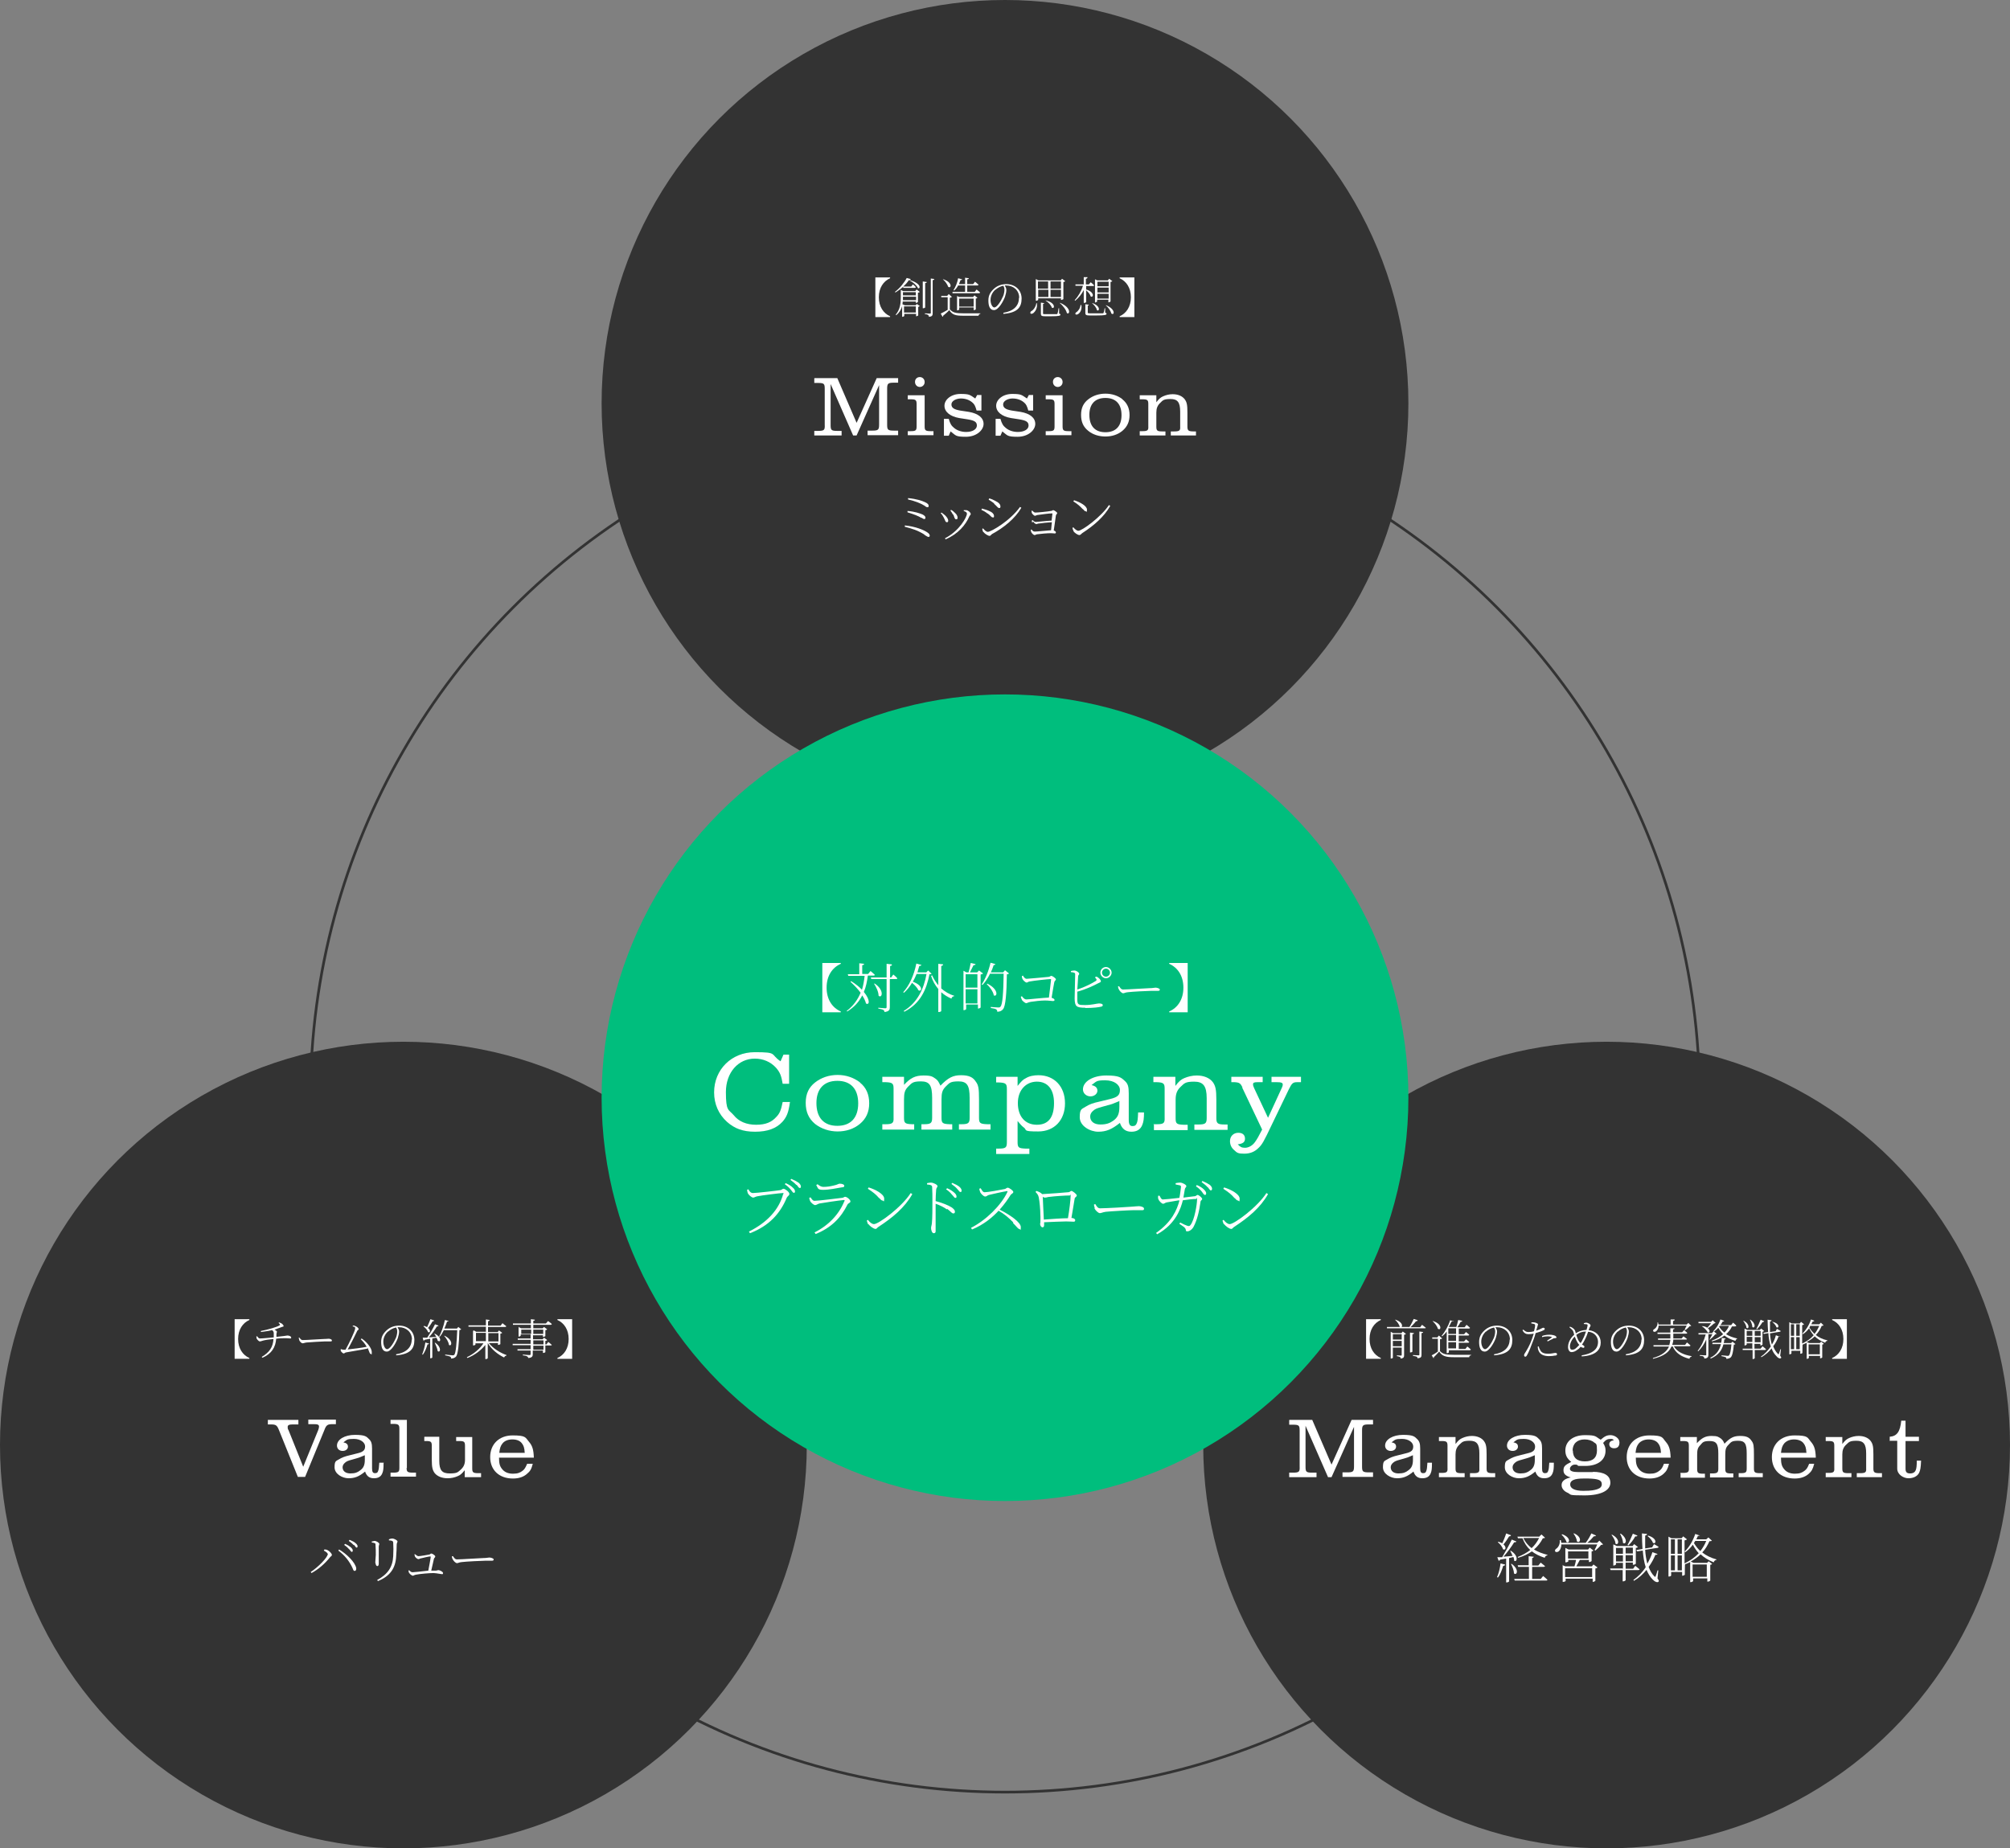 <?xml version="1.0" encoding="UTF-8"?>
<svg xmlns="http://www.w3.org/2000/svg" version="1.1" viewBox="0 0 750.4 690.2">
  <rect x="0" y="0" width="750.4" height="690.2" fill="#808080" stroke="none"/>
  <defs>
    <style>
      .cls-1 {
        fill: none;
        stroke: #333;
        stroke-miterlimit: 10;
      }

      .cls-2 {
        fill: #fff;
      }

      .cls-3 {
        fill: #00be7d;
      }

      .cls-4 {
        fill: #333;
      }
    </style>
  </defs>
  <!-- Generator: Adobe Illustrator 28.7.8, SVG Export Plug-In . SVG Version: 1.2.0 Build 200)  -->
  <g>
    <g id="_レイヤー_2">
      <circle class="cls-1" cx="375.2" cy="409.9" r="259.3"/>
      <circle class="cls-4" cx="375.2" cy="150.6" r="150.6"/>
      <circle class="cls-4" cx="150.6" cy="539.6" r="150.6"/>
      <circle class="cls-4" cx="599.8" cy="539.6" r="150.6"/>
      <circle class="cls-3" cx="375.2" cy="409.9" r="150.6"/>
      <path class="cls-2" d="M292.5,445.9c.1-.4,0-.4-.3-.4-.9,0-8.1.9-9.4,1.2-.7.1-1.2.5-1.6.5-.6,0-1.7-1-2-1.6-.1-.3-.2-.6-.3-1.3l.5-.2c.3.6.8,1.4,1.7,1.4,1.2,0,9.2-.9,10.3-1.1.5-.1.7-.5,1.1-.5.6,0,2.2,1.2,2.2,1.9s-.6.7-1,1.5c-2.5,6-6.7,10.5-13.7,13.2l-.4-.6c7-3.5,11.3-8.4,12.8-14.1h0ZM295.2,444.2c-.5-.6-1.2-1.3-2.2-2l.3-.4c1.2.5,2.1,1.1,2.6,1.6.6.5.9,1,.9,1.5s-.2.5-.5.5-.6-.6-1.1-1.2h0ZM297.3,442.5c-.5-.6-1.1-1.1-2.2-1.9l.3-.4c1.2.5,2.1,1,2.7,1.4.6.5.9,1,.9,1.5s-.2.5-.5.5-.6-.6-1.1-1.2h0Z"/>
      <path class="cls-2" d="M315.3,448.5c.1-.3,0-.4-.3-.4-2.1.2-7.4,1-9.1,1.3-.7.2-1.1.6-1.6.6s-1.5-.9-1.8-1.4c-.2-.4-.3-.8-.4-1.3l.5-.2c.5.7.8,1.3,1.5,1.3,1.4,0,8.6-.9,10.2-1.1.6,0,.8-.4,1.2-.4.7,0,2,1.1,2,1.7s-.9.7-1.1,1.2c-2.4,4.8-5.9,8.6-11.9,11l-.4-.6c5.2-2.6,9.1-6.7,11.1-11.6h0ZM304.8,442.5l.4-.3c.9.7,1.5,1,2.2,1,1.4,0,2.6-.2,3.8-.5,1.5-.3,1.8-.7,2.3-.7.9,0,1.7.3,1.7.8s-.3.5-1.1.6c-1.7.3-4.6.9-6.8.9s-1.8-.6-2.6-1.8h0Z"/>
      <path class="cls-2" d="M324.1,457.2c-.2-.4-.4-1.1-.5-1.4l.4-.3c.7.9,1.5,1.6,2.3,1.6,1.7,0,10.3-6.3,13.7-11.6l.6.4c-2.9,5.1-7.4,8.8-12.6,12.2-.4.2-.7.8-1.1.8-.8,0-2.2-1.1-2.7-1.8h0ZM328.2,447.4c-1.2-1.4-2.2-2.2-4.2-3.5l.3-.5c2.6.8,5.8,2.5,5.8,4.2s-.3.7-.6.7-.6-.2-1.2-.9h0Z"/>
      <path class="cls-2" d="M353.5,451.6c-1.1-.8-2.5-1.5-4.2-2.1v8.2c0,1,0,1.7,0,2.1s-.2.7-.7.7c-.7,0-1-1.3-1-1.9s.2-.9.3-1.8c.2-1.8.2-5.9.2-7.8s0-4.4-.1-5.7c0-.7-.5-.9-1.9-1v-.5c.6-.1,1-.2,1.4-.2,1,0,2.5.8,2.5,1.3s-.4.5-.5,1.3c-.1,1.2-.2,3.1-.2,4.3,2.3.6,4.6,1.5,5.9,2.3.6.4,1.3,1,1.3,1.6s-.2.7-.6.7c-.6,0-.9-.7-2.3-1.7h0ZM355.4,446.1c-.5-.6-1.1-1.3-2.2-2l.4-.4c1.2.5,2,1.1,2.6,1.6.6.5.9,1,.9,1.5s-.2.5-.5.5-.6-.6-1.2-1.2h0ZM357.4,444c-.5-.6-1.1-1.1-2.2-1.9l.3-.4c1.2.5,2.1,1,2.6,1.4.6.5.9,1,.9,1.5s-.2.5-.5.5-.6-.6-1.2-1.2h0Z"/>
      <path class="cls-2" d="M378.3,456.5c-1.7-1.8-3.4-3.2-5.5-4.4-2.2,2.4-5.5,5.2-9.9,7l-.4-.6c5.7-2.9,11.3-8.5,13.6-13.4.1-.3,0-.4-.3-.3-1.9.3-5.3,1.1-6.6,1.4-.7.2-.8.6-1.4.6s-1.5-1-1.8-1.5c-.1-.3-.3-.7-.4-1.4l.5-.2c.4.5.7,1.5,1.5,1.5,1.2,0,6.1-.9,7.5-1.2.5-.1.7-.5,1.1-.5.6,0,2.1,1.1,2.1,1.6s-.6.6-1,1.1c-.8,1.3-2.3,3.5-4.1,5.5,3.8,1.9,7.9,4.7,7.9,6.5s-.2.7-.6.7-.9-.8-2.3-2.2h0Z"/>
      <path class="cls-2" d="M388.4,456.7c0-.5.1-2.1,0-3.1,0-1.9-.3-5.1-.6-6.5-.2-.9-.6-1.4-1.2-2l.3-.4c.9.3,1.6.6,2.2,1.2,2.3-.1,8.7-.6,9.6-.7.8,0,.9-.5,1.3-.5s2,1.2,2,1.7-.7.6-.8,1.2c-.2,1-.7,4.5-1.2,7.2.8,0,1.4.4,1.4.8s-.1.6-.6.6-1.7-.1-2.8-.1c-1.9,0-5.2.2-8.2.3v1.1c0,.5-.2.8-.6.8s-.9-.5-.9-1.5h0ZM389.8,455.4c2.7-.2,6.7-.5,8.9-.5.5-2.8,1-6.9,1-8.3s0-.2-.3-.2c-1.6,0-6,.3-7.3.5-.8,0-1.4.3-1.9.3s-.6-.1-.9-.3c0,1.3.3,5.7.4,8.6h0Z"/>
      <path class="cls-2" d="M408.7,451c-.2-.4-.2-.8-.3-1.2l.5-.2c.5.8.9,1.6,1.8,1.6,2.1,0,10.7-.5,11.7-.6,1.6-.1,2.2-.2,2.8-.2s1.9.3,1.9.9-.2.6-1,.6-1.6,0-3,0-8.5.4-10.3.6c-1.3.2-1.6.5-2.2.5s-1.7-1.1-2-1.8h0Z"/>
      <path class="cls-2" d="M440.2,448.2c-1.6.3-4,.7-4.7.8-.7.2-.8.5-1.3.5s-1.5-1.1-1.7-1.6c-.2-.4-.2-1-.1-1.4h.5c.3.5.6,1.4,1.2,1.4s3.6-.3,6.2-.6c.3-1.3.5-3.3.6-4,0-.4,0-.6-.5-.7-.4-.1-1.1-.2-1.5-.3v-.5c.5-.1,1.2-.2,1.7-.2.8,0,2.3.8,2.3,1.3s-.5.5-.6,1.4c-.1.7-.3,1.9-.5,2.9l4.1-.5c.7,0,.8-.5,1.2-.5s1.7,1,1.7,1.5-.5.4-.6,1c-.5,3.6-1.2,6.7-2.6,9.4-.6,1.1-1.6,1.7-2.3,1.7s-.5-.2-.6-.6c-.2-.9-1.1-1.3-2.4-2.2l.3-.5c.9.5,2.2,1.1,2.6,1.2.6.2.9.2,1.2-.2,1.6-1.9,2.5-8,2.5-9.5s-.1-.3-.3-.3c-1.2,0-3.5.3-5,.5-.7,2.8-2.5,8.8-9.6,12.7l-.4-.5c6-4.2,7.8-8.7,8.7-12h0ZM448.7,445c-.5-.6-1.1-1.3-2.2-2l.3-.5c1.2.5,2.1,1.1,2.6,1.6.6.6.9,1,.9,1.5s-.2.6-.5.6-.7-.6-1.1-1.2h0ZM450.8,443.3c-.5-.6-1.1-1.1-2.2-1.9l.3-.4c1.2.5,2.1,1,2.7,1.4.6.5.9,1,.9,1.5s-.2.6-.5.6-.6-.6-1.1-1.2h0Z"/>
      <path class="cls-2" d="M456.9,457.2c-.2-.4-.4-1.1-.5-1.4l.4-.3c.7.9,1.5,1.6,2.3,1.6,1.7,0,10.3-6.3,13.7-11.6l.6.4c-2.9,5.1-7.4,8.8-12.6,12.2-.4.2-.7.8-1.1.8-.8,0-2.2-1.1-2.7-1.8h0ZM460.9,447.4c-1.2-1.4-2.2-2.2-4.2-3.5l.3-.5c2.6.8,5.8,2.5,5.8,4.2s-.3.7-.6.7-.6-.2-1.2-.9h0Z"/>
      <path class="cls-2" d="M294.9,411.6c-.5,3.8-1.2,5.5-2.8,7.3-2.3,2.5-5.6,3.7-10.2,3.7s-7.7-1.2-10.5-3.7c-3.1-2.8-4.8-6.6-4.8-11,0-8.5,6.5-15,15.2-15s5.6.7,9.6,3.4l1.1-2.5h2.1v10.9h-2.4c-.5-3-1-4.3-2.5-6-2-2.2-4.8-3.4-7.9-3.4-6.2,0-10.8,5.2-10.8,12.5s1,6.4,2.9,8.6c1.9,2.4,4.8,3.6,8.4,3.6s5.8-1,7.5-2.9c1.3-1.3,1.8-2.6,2.4-5.6h2.8,0Z"/>
      <path class="cls-2" d="M321,404.2c2.4,1.9,3.5,4.5,3.5,7.8s-1.2,5.8-3.5,7.7c-2.3,1.9-5.2,2.8-8.3,2.8s-6.1-1-8.4-2.8c-2.4-2-3.5-4.5-3.5-7.9s1.2-5.8,3.5-7.6,5.2-2.8,8.4-2.8,6,1,8.4,2.8h0ZM304.8,411.9c0,5.5,2.8,8.5,7.8,8.5s7.8-3,7.8-8.4-2.8-8.4-7.8-8.4-7.8,3-7.8,8.3h0Z"/>
      <path class="cls-2" d="M329.4,419.8h1.3c2.5,0,3-.5,2.9-2.4v-10.9c0-1.9-.4-2.3-2.9-2.4h-1.3v-2h8.1v3c2.4-2.6,4.2-3.5,7.3-3.5s3.4.5,4.6,1.3c.7.5,1.1,1.2,1.7,2.5,2.9-3,4.7-3.9,7.7-3.9s4.5.8,5.5,2.4c1,1.3,1.2,2.6,1.2,6.6v6.9c0,2,.4,2.3,3.1,2.4h1.2v2h-11.8v-2h.9c2.6,0,3.1-.4,3.1-2.4v-7.4c0-4.8-1-6.2-4.2-6.2s-3.4.7-4.7,1.9c-1.3,1.3-1.6,2.4-1.6,4.8v6.9c0,2,.4,2.3,3.1,2.4h.9v2h-11.5v-2h.9c2.6,0,3.1-.4,3.1-2.4v-7.4c0-4.8-1-6.2-4.2-6.2s-3.4.7-4.7,1.9c-1.3,1.3-1.6,2.4-1.6,4.8v6.9c0,2,.4,2.3,3,2.4h.8v2h-11.9v-2h0Z"/>
      <path class="cls-2" d="M372,402.1h7.9v3.4c1.3-1.6,2-2.4,3.1-2.9,1.3-.8,3-1.1,4.7-1.1,5.9,0,9.9,4.2,9.9,10.5s-4,10.5-10,10.5-4-.5-5.4-1.5c-.7-.5-1.3-1.2-2.3-2.4v7.9c0,2,.4,2.3,2.9,2.4h1.5v2h-12.4v-2h1c2.6,0,3-.4,3-2.4v-19.9c0-1.9-.4-2.3-3-2.4h-1v-2h0ZM380,411.9c0,5,2.7,8.1,7.1,8.1s6.4-2.9,6.4-8.1-2.4-8-6.4-8-7.1,3.1-7.1,8h0Z"/>
      <path class="cls-2" d="M427.1,415.2c0,2.7-.2,3.8-.7,5-.7,1.6-2,2.4-4,2.4s-3.5-.9-4.3-3.3c-3,2.4-5.1,3.3-8.1,3.3s-6.9-2.1-6.9-5.4.8-3,2.3-4c1.3-.8,2.5-1.3,5.3-1.9l3.7-.9c2.9-.7,3.7-1.5,3.7-3.4s-2.1-3.6-5.5-3.6-3.2.4-5.1,1.8c1.5.3,2.2,1,2.2,2.1s-1.1,2.1-2.6,2.1-2.8-1.1-2.8-2.6c0-3,3.8-5.2,8.7-5.2s5.6.8,7,2.1c1.1,1,1.4,2.1,1.4,4.6v9.8c0,1.7.4,2.4,1.4,2.4s1.3-.4,1.6-1.1c.3-.7.4-1.5.5-4h2.2,0ZM417.8,411.2c-2.4,1-2.9,1.2-4.2,1.5l-1.8.5c-2.5.7-2.9.9-3.6,1.5-.8.6-1.2,1.4-1.2,2.2,0,1.9,1.5,3,3.8,3s3.5-.5,4.8-1.4c1.7-1.2,2.3-2.6,2.3-5.2v-2.3h0Z"/>
      <path class="cls-2" d="M430.6,419.8h1.3c2.5,0,3-.4,2.9-2.4v-10.9c0-1.9-.4-2.3-2.9-2.4h-1.3v-2h8.2v3.4c1.3-1.7,2.1-2.4,3.3-2.9,1.4-.6,3-1,4.7-1,2.6,0,4.8.9,6,2.5,1,1.4,1.3,2.8,1.3,6.5v6.9c0,2,.5,2.4,3.1,2.4h1.1v2h-12.4v-2h1.5c2.6,0,3.1-.4,3.1-2.4v-7.4c0-4.6-1.3-6.2-4.7-6.2s-3.7.7-5,1.9c-1.4,1.3-1.9,2.7-1.9,4.9v6.9c0,2,.4,2.3,3,2.4h1.5v2h-12.6v-2h0Z"/>
      <path class="cls-2" d="M463.9,406.1c-.8-1.6-1.2-1.9-3-2h-1.2v-2h11.7v2h-2c-1.2,0-1.6.2-1.6.8s.2.8.4,1.4l5.2,11.1,5.2-11.3c.2-.4.3-.8.3-1.1,0-.7-.6-.9-2.3-.9h-1.9v-2h11v2h-1.4c-1.6,0-2,.4-3.1,2.6l-6.5,13.5c-2.9,6.1-3.5,7.2-4.9,8.5-1.4,1.4-3.1,2.1-5.3,2.1s-2.7-.3-3.7-1.3c-1.1-.9-1.6-2.1-1.6-3.4,0-1.8,1.3-3.1,3.1-3.1s2.5,1,2.5,2.2-.7,1.9-2.7,2.1c.9,1,1.5,1.3,2.7,1.3s2.7-.7,3.7-2.1c.8-1.1,1.3-2,2.7-4.7l-7.5-15.8h0Z"/>
      <path class="cls-2" d="M307,378v-18.4h6.9v.3c-3.2,1.4-5.3,4.5-5.3,8.9s2.1,7.5,5.3,8.9v.3h-6.9Z"/>
      <path class="cls-2" d="M321.8,369.6c.5-1.6.8-3.4,1-5.2h-6.1l-.2-.6h4.3v-4.1l1.8.2c0,.3-.3.5-.7.5v3.3h2.2l.9-1.1s1,.8,1.6,1.4c0,.2-.2.3-.5.3h-2.1c-.3,2.2-.7,4.3-1.5,6.1,2.6,3.1,2,5.1.8,4.3-.2-.9-.7-1.9-1.4-3-1.2,2.4-3,4.4-5.6,6l-.2-.2c2.5-1.9,4.1-4.2,5.2-6.8-1.1-1.5-2.6-3-3.8-4.1l.3-.2c1.7,1.1,3,2.1,3.9,3.1h0ZM333,360.2c0,.3-.3.5-.7.5v4.3h.4l.8-1.1s1,.8,1.5,1.4c0,.2-.2.3-.5.3h-2.3v10.5c0,.9-.2,1.6-2,1.8,0-.4-.2-.7-.5-.8-.3-.2-.9-.3-1.8-.5v-.3s2.2.2,2.6.2.5-.1.5-.5v-10.4h-5.7l-.2-.6h5.9v-5.1l1.8.2h0ZM328,371.8c0-1.4-.9-3.3-1.7-4.5h.3c3.8,2.6,2.6,5.7,1.4,4.5Z"/>
      <path class="cls-2" d="M344,360.3c0,.2-.3.4-.8.4-.2.8-.5,1.6-.7,2.4h3.3l.7-.7,1.3,1.2c-.2.2-.4.2-.8.2-1.1,5.6-3.3,10.9-9.4,14l-.2-.3c5.1-3.1,7.5-8.2,8.5-13.8h-3.7c-.4,1-.9,2-1.4,2.9,4,1.4,3.4,3.9,2.1,3.2-.4-.9-1.4-2-2.4-2.8-.9,1.5-1.9,2.7-3,3.7l-.3-.2c2.2-2.4,4-6.2,4.9-10.7l1.8.5h0ZM350.3,368v-8.1l1.8.2c0,.3-.2.5-.7.6v8.4c1.4,1.2,3,2.2,4.8,2.7v.2c-.5,0-.9.4-1,.9-1.4-.6-2.7-1.4-3.8-2.4v7c0,.2-.5.4-.9.4h-.2v-8.6c-1.2-1.4-2.1-3-2.7-4.9l.4-.2c.6,1.4,1.4,2.6,2.3,3.7h0Z"/>
      <path class="cls-2" d="M363.4,360.5c-.4.8-.9,1.8-1.3,2.6h2.7l.7-.7,1.5,1.1c-.1.2-.5.3-.9.4v12.3c0,.1-.5.4-.9.4h-.1v-1.5h-4.4v1.7c0,.1-.4.4-.8.4h-.2v-14.7l1.1.6h.8c.3-1,.6-2.4.8-3.5l1.8.4c0,.3-.3.4-.7.4h0ZM360.5,363.8v5h4.4v-5h-4.4ZM360.5,374.7h4.4v-5.3h-4.4v5.3ZM370.9,360.6c-.3.9-.6,1.7-1,2.5h4.6l.7-.8,1.5,1.2c-.2.2-.4.3-.8.3-.1,7.3-.5,11.9-1.4,13-.5.7-1.3,1-2.2,1,0-.4-.1-.7-.4-.9-.3-.2-1.2-.4-2-.5v-.4c.9.1,2.4.2,2.8.2s.6,0,.8-.3c.8-.7,1.1-5.4,1.2-12.3h-5.1c-.8,1.7-1.8,3.1-2.8,4.2l-.3-.2c1.3-1.9,2.6-5,3.3-8.1l1.8.5c0,.2-.3.4-.7.4h0ZM371,371.6c-.2-1.3-1.5-3.1-2.6-4.1l.2-.2c4.6,2.3,3.6,5.3,2.3,4.3h0Z"/>
      <path class="cls-2" d="M381.5,373.3c-.2-.3-.3-.9-.4-1.1l.4-.2c.4.5.9,1.2,1.7,1.2s6.2-.6,8.4-.7c.3-2.4.7-5.6.8-6.7,0-.2,0-.2-.2-.2-.9,0-6.3.6-7.8.9-.4,0-.8.4-1.1.4-.5,0-1.4-.9-1.6-1.4s-.2-.7-.2-1l.4-.2c.3.5.7,1.2,1.4,1.2s6.8-.6,8-.7c.7,0,.8-.4,1.2-.4s1.7.9,1.7,1.3-.5.5-.6,1.1c-.2.8-.6,3.4-1,5.8.6.1,1.1.5,1.1.8s-.2.4-.7.4-1.4-.2-2.9-.2-4.1.3-5.3.5c-1.1.2-1.3.5-1.7.5s-1.3-.8-1.6-1.2h0Z"/>
      <path class="cls-2" d="M405.2,376.3c-3.4,0-3.9-.5-4-3.3,0-1.5.2-8.2.2-9.2,0-.6-.5-.7-1.6-.8v-.4c.4-.1.9-.2,1.3-.2.7,0,1.8.7,1.8,1.2s-.4.4-.4,1c0,.8-.2,3-.3,4.9,2.8-.9,5.5-2.3,6.9-3.2.3-.3.4-.4.2-.7-.1-.2-.3-.4-.5-.6l.3-.3c.3,0,.6.1.8.3.5.3,1.1,1,1.1,1.4s-.5.5-1.3.9c-1.3.7-4.2,2.1-7.5,3v2.9c0,2,.4,2.1,2.9,2.1s4.4-.6,5.2-.6,1.4.2,1.4.6-.2.5-.6.6c-.8.2-2.7.5-5.9.5h0ZM410.8,363.2c0-1.2,1-2.1,2.1-2.1s2.1,1,2.1,2.1-1,2.1-2.1,2.1-2.1-1-2.1-2.1ZM414.4,363.2c0-.8-.7-1.5-1.5-1.5s-1.5.7-1.5,1.5.7,1.5,1.5,1.5,1.5-.7,1.5-1.5Z"/>
      <path class="cls-2" d="M417.6,369.3c-.1-.4-.2-.7-.2-1h.4c.4.5.7,1.2,1.5,1.2,1.7,0,8.9-.5,9.8-.5,1.3,0,1.8-.2,2.3-.2s1.6.3,1.6.7-.2.5-.8.5-1.4,0-2.5,0-7.1.3-8.6.5c-1.1.1-1.3.4-1.8.4s-1.4-.9-1.6-1.5Z"/>
      <path class="cls-2" d="M436.5,359.9v-.3h6.9v18.4h-6.9v-.3c3.2-1.4,5.3-4.5,5.3-8.9s-2.1-7.5-5.3-8.9Z"/>
      <path class="cls-2" d="M345.1,199.6c-2.6-1.6-4.3-2.1-7.3-2.9v-.5c4,.4,7.1,1.7,8.4,2.6.6.4.9.8.9,1.2s-.2.5-.5.5-.8-.4-1.5-.8h0ZM344,193.4c-1.3-.8-2.7-1.3-5.2-2.1v-.5c2.7.2,4.6.9,5.6,1.3.7.4,1.1.7,1.1,1.2s-.2.5-.5.5-.5-.2-1-.5h0ZM345.1,188.8c-1.5-.9-3.2-1.6-6.1-2.3v-.5c3.2.3,5.2,1,6.3,1.5,1.1.5,1.4.9,1.4,1.4s-.2.5-.5.5c-.3,0-.6-.2-1.1-.6h0Z"/>
      <path class="cls-2" d="M352.3,193.2c-.3-.6-.7-1.2-1.1-1.6l.3-.2c.5.3,1,.8,1.4,1.1.7.7,1.1,1.4,1.1,1.9s-.2.6-.5.6c-.6,0-.6-.7-1.2-1.8h0ZM360.9,191.6c0-.3-.3-.5-1.1-.8v-.3c.4,0,.7,0,1,0,.7.1,1.6.9,1.6,1.4s-.3.4-.5.9c-1.4,3.2-4.2,6.6-8.9,8.6l-.2-.4c5.4-2.8,8.2-7.9,8.2-9.3h0ZM355.8,192.2c-.3-.5-.6-1.1-1-1.6l.3-.2c.6.3,1,.7,1.4,1.1.6.5,1,1.2,1,1.8s-.2.6-.6.6c-.5,0-.6-.8-1-1.8Z"/>
      <path class="cls-2" d="M368.7,191.8c-.7-.6-1.4-1-2.3-1.4l.2-.5c1,.3,1.8.5,2.7.9,1.2.5,1.8,1.2,1.8,1.9s-.2.5-.5.5c-.5,0-.8-.7-1.9-1.5ZM367.1,198.7c-.2-.3-.4-1-.4-1.2l.3-.2c.6.7,1.2,1.3,1.8,1.3,1.2,0,8.3-4.1,12-9.3l.5.3c-2.3,4-6.5,7.4-10.9,9.8-.4.2-.5.7-1,.7s-1.8-.8-2.2-1.4ZM371.2,188c-.7-.5-1.5-1.1-2.1-1.4l.2-.5c.8.2,1.7.6,2.4,1,1.4.7,1.8,1.4,1.8,2s-.2.6-.5.6c-.5,0-.9-.8-1.9-1.6Z"/>
      <path class="cls-2" d="M385.4,195.2c-.1-.2-.2-.5-.2-.8l.3-.2c.3.3.7.7,1.2.7s3.9-.4,5.9-.5l.3-2.5c0-.1,0-.2-.1-.2-1.1,0-4,.4-5.4.6-.4,0-.7.3-1,.3-.4,0-1.1-.8-1.2-1.1,0-.2-.1-.6-.1-.8h.3c.3.2.6.7,1.1.7.9,0,4.9-.4,5.8-.6.5,0,.6-.3.9-.3.4,0,1.5.8,1.5,1.1s-.4.4-.5.9l-.8,5.6c.4.1.8.4.8.7s-.2.4-.4.4-.9-.1-1.5-.1c-1.3,0-3.7.2-5.1.4-.3,0-.7.3-.9.3-.5,0-1.1-.7-1.3-1.1,0-.2-.2-.5-.2-.8l.3-.2c.3.4.6.8,1.2.8,1,0,4.4-.4,6.1-.5l.3-3c-1.7.1-3.6.3-4.9.5-.4,0-.6.2-.9.2-.4,0-1-.6-1.2-1h0Z"/>
      <path class="cls-2" d="M400.8,198.3c-.2-.3-.4-.9-.4-1.2l.3-.2c.6.7,1.3,1.3,1.9,1.3,1.4,0,8.6-5.3,11.4-9.6l.5.3c-2.4,4.2-6.2,7.4-10.5,10.2-.3.2-.6.7-1,.7-.7,0-1.9-.9-2.3-1.5h0ZM404.2,190.1c-1-1.1-1.8-1.8-3.5-2.9l.3-.4c2.2.7,4.8,2.1,4.8,3.5s-.2.6-.5.6-.5-.2-1-.8Z"/>
      <path class="cls-2" d="M304.1,141.2h8.5l7.2,16.7,7.5-16.7h8v1.7h-1.5c-2.3,0-2.6.3-2.6,2.3v13.3c0,2,.2,2.3,2.6,2.3h1.5v1.7h-11.4v-1.7h1.7c2.3,0,2.6-.3,2.6-2.3v-14.7l-8.4,18.8h-1.3l-8.4-19.2v15.2c0,2,.2,2.3,2.5,2.3h1.6v1.7h-10.2v-1.7h1.4c2.3,0,2.6-.3,2.5-2.3v-13.3c0-2-.2-2.3-2.5-2.3h-1.4v-1.7h0Z"/>
      <path class="cls-2" d="M338.9,161h1.1c1.9,0,2.2-.3,2.2-1.8v-8.3c0-1.5-.3-1.8-2.2-1.8h-1.1v-1.5h6.3v11.6c0,1.5.3,1.8,2.3,1.8h1v1.5h-9.6v-1.5h0ZM345.2,142.7c0,1-.8,1.8-1.8,1.8s-1.8-.8-1.8-1.9.8-1.8,1.8-1.8,1.8.8,1.8,1.8h0Z"/>
      <path class="cls-2" d="M352.4,156.4h1.8c.5,1.8,1,2.6,2,3.4,1.2,1,2.8,1.5,4.5,1.5,2.4,0,4-1,4-2.4s-1-1.9-3.4-2.3l-3.2-.5c-3.4-.6-5.5-2.3-5.5-4.6s2.5-4.4,6-4.4,3.5.4,5.5,1.7l.7-1.3h1.6v5.8h-1.8c-.5-1.7-.8-2.4-1.7-3.1-1.1-.9-2.5-1.4-4.2-1.4s-3.5.9-3.5,2.2,1,1.9,3.2,2.3l3.3.5c3.5.6,5.5,2.2,5.5,4.5s-2.6,4.8-6.6,4.8-3.7-.5-5.7-2l-.7,1.6h-1.8v-6.3h0Z"/>
      <path class="cls-2" d="M371.7,156.4h1.8c.5,1.8,1,2.6,2,3.4,1.2,1,2.8,1.5,4.5,1.5,2.4,0,4-1,4-2.4s-1-1.9-3.4-2.3l-3.2-.5c-3.4-.6-5.5-2.3-5.5-4.6s2.5-4.4,6-4.4,3.5.4,5.5,1.7l.7-1.3h1.6v5.8h-1.8c-.5-1.7-.8-2.4-1.7-3.1-1.1-.9-2.5-1.4-4.2-1.4s-3.5.9-3.5,2.2,1,1.9,3.2,2.3l3.3.5c3.5.6,5.5,2.2,5.5,4.5s-2.6,4.8-6.6,4.8-3.7-.5-5.7-2l-.7,1.6h-1.8v-6.3h0Z"/>
      <path class="cls-2" d="M390.4,161h1.1c1.9,0,2.2-.3,2.2-1.8v-8.3c0-1.5-.3-1.8-2.2-1.8h-1.1v-1.5h6.3v11.6c0,1.5.3,1.8,2.3,1.8h1v1.5h-9.6v-1.5h0ZM396.7,142.7c0,1-.8,1.8-1.8,1.8s-1.8-.8-1.8-1.9.8-1.8,1.8-1.8,1.8.8,1.8,1.8h0Z"/>
      <path class="cls-2" d="M419,149.1c1.8,1.4,2.7,3.4,2.7,5.9s-.9,4.4-2.7,5.9c-1.7,1.4-3.9,2.1-6.3,2.1s-4.7-.7-6.4-2.1c-1.9-1.5-2.7-3.4-2.7-6s.9-4.4,2.7-5.8c1.8-1.4,4-2.1,6.4-2.1s4.6.7,6.4,2.1ZM406.7,154.9c0,4.2,2.1,6.5,6,6.5s6-2.3,6-6.4-2.1-6.4-6-6.4-6,2.3-6,6.3h0Z"/>
      <path class="cls-2" d="M425.5,161h1c1.9,0,2.3-.3,2.2-1.8v-8.3c0-1.5-.3-1.8-2.2-1.8h-1v-1.5h6.2v2.6c1-1.3,1.6-1.8,2.5-2.2,1.1-.5,2.3-.8,3.6-.8,2,0,3.6.7,4.5,1.9.8,1.1,1,2.1,1,5v5.2c0,1.5.4,1.8,2.4,1.8h.8v1.5h-9.4v-1.5h1.2c2,0,2.4-.3,2.3-1.8v-5.6c0-3.5-1-4.7-3.6-4.7s-2.9.5-3.8,1.4c-1.1,1-1.5,2.1-1.5,3.7v5.2c0,1.5.3,1.8,2.3,1.8h1.1v1.5h-9.6v-1.5h0Z"/>
      <path class="cls-2" d="M326.8,118.4v-14.8h5.5v.3c-2.5,1.1-4.2,3.6-4.2,7.1s1.7,6,4.2,7.1v.3s-5.5,0-5.5,0Z"/>
      <path class="cls-2" d="M342.7,107.5c-.5-.9-1.7-2.1-3.4-2.9-.5.8-1.2,1.6-2.1,2.4h3l.6-.8s.7.5,1.1,1c0,.2-.2.3-.4.3h-4.3v-.4c-1,.8-1.9,1.5-2.9,2.1l-.2-.2c1.8-1.3,3.6-3.6,4.4-5.2l1.5.4c0,.2-.2.3-.6.3,4.9,1.4,4.2,3.6,3.2,3.1h0ZM336.2,108.2l1,.5h4.5l.5-.6,1.2.9c-.1.1-.4.3-.7.3v3.5c0,0-.5.3-.7.3h-.1v-.5h-4.9c0,.3,0,.6-.1,1l.9.4h4l.5-.5,1.1.8c-.1.1-.4.2-.6.3v3.2c0,0-.5.3-.7.3h-.1v-.9h-4.4v.8c0,0-.3.3-.7.3h-.1v-4c-.3,1.2-1,2.4-2.2,3.4l-.2-.2c1.7-2,1.9-4.4,1.9-6.6v-2.8h0ZM337.1,110.8h0c0,.5,0,.8,0,1.3h4.9v-1.3h-4.8ZM337.1,109.1v1.2h4.8v-1.2h-4.8ZM337.5,116.7h4.4v-2.3h-4.4v2.3ZM346,105.3c0,.2-.2.4-.6.4v9.1c0,.1-.4.3-.7.3h-.2v-10l1.4.2h0ZM348.8,104.2c0,.2-.2.4-.6.4v12.3c0,.8-.1,1.3-1.4,1.4,0-.3-.1-.5-.3-.7-.2-.1-.6-.3-1.2-.3v-.3s1.5.1,1.8.1.4,0,.4-.3v-12.8s1.4.2,1.4.2Z"/>
      <path class="cls-2" d="M354.6,115.5c1.1,1.3,2.4,1.5,5.1,1.5s4.4,0,6.3,0v.2c-.4,0-.6.3-.7.7h-5.6c-2.9,0-4.2-.3-5.3-2.1-.6.7-1.7,1.6-2.3,2.1,0,.2,0,.3-.2.4l-.7-1.2c.7-.3,1.7-.9,2.6-1.4v-4.7h-2.4v-.5c-.1,0,2.2,0,2.2,0l.6-.7,1.2,1.1c-.1,0-.3.2-.8.3v4.3h0ZM354,107.1c-.3-.9-1.2-2.2-2-2.8h.2c3.6,1.2,2.9,3.6,1.8,2.8ZM361.7,103.9c0,.2-.2.4-.6.4v1.8h2.2l.7-.9s.8.6,1.3,1.1c0,.2-.2.3-.4.3h-3.8v2.4h2.8l.7-.9s.8.7,1.3,1.1c0,.2-.2.3-.4.3h-9.9v-.5c-.1,0,4.7,0,4.7,0v-2.4h-2.6c-.4.8-.9,1.4-1.5,1.9l-.2-.2c.7-1.1,1.4-2.7,1.7-4.4l1.5.4c0,.2-.3.3-.6.3-.2.5-.4,1-.6,1.5h2.3v-2.4l1.4.2h0ZM357.2,110.5l.9.4h5.2l.5-.6,1.1.9c0,.1-.3.2-.6.3v4c0,.1-.5.3-.7.3h-.1v-1h-5.4v.8c0,0-.4.3-.7.3h-.1v-5.5ZM363.5,114.5v-3h-5.4v3h5.4Z"/>
      <path class="cls-2" d="M380.5,111.2c0-2.8-2.2-4.6-4.8-4.6h-.6c.3.5.6,1,.6,1.7s-.2,1.6-.5,2.5c-.7,1.9-2.5,5-4.1,5s-2.1-1.6-2.1-3.6.8-3.2,2.1-4.4c1.3-1.2,3-1.7,4.6-1.7,3.2,0,5.7,2.1,5.7,5.4s-1.6,5.3-6.8,5.7v-.4c3.8-.6,5.8-2.6,5.8-5.5h0ZM371.5,108.2c-1,1-1.7,2.3-1.7,3.8s.7,2.8,1.4,2.8c1.1,0,2.6-2.6,3.3-4.2.3-.7.5-1.7.5-2.4s-.2-1-.4-1.5c-1.1.2-2.2.8-3.1,1.6h0Z"/>
      <path class="cls-2" d="M387.1,113.2c.3,2-.7,3.2-1.3,3.7-.4.3-1,.4-1.1.1-.1-.3,0-.6.3-.8.8-.4,1.7-1.6,1.9-3h.3s0,0,0,0ZM386.7,104.2l1,.5h8.3l.5-.6,1.2.9c-.1.1-.4.3-.7.3v6.4c0,0-.5.3-.8.3h-.1v-.6h-8.5v.6c0,0-.4.3-.7.3h-.2v-8.1h0ZM391.3,107.8v-2.7h-3.8v2.7h3.8ZM387.6,110.9h3.8v-2.7h-3.8v2.7ZM389.9,113.1c0,.2-.2.3-.5.4v3.5c0,.3,0,.3.9.3h2.1c1,0,1.7,0,2,0,.2,0,.3,0,.4-.2.1-.3.3-1.1.4-2h.2v2c.4.1.5.2.5.4,0,.4-.5.6-3.5.6h-2.2c-1.3,0-1.6-.2-1.6-.9v-4.2l1.3.2h0ZM392.7,114.9c-.3-1-1.4-2.1-2.4-2.7h.2c3.7.9,3.3,3.3,2.2,2.7h0ZM392.2,107.8h3.9v-2.7h-3.9v2.7ZM392.2,110.9h3.9v-2.7h-3.9v2.7ZM398.3,116.9c-.3-1.3-1.6-2.9-2.7-3.8h.2c4.3,1.8,3.6,4.6,2.5,3.8h0Z"/>
      <path class="cls-2" d="M408.5,106.5c0,.2-.2.3-.4.3h-2.6v1.3c3.3,1,2.7,3.2,1.7,2.6-.2-.8-1-1.7-1.7-2.3v4.4c0,.1-.4.3-.7.3h-.2v-4.8c-.8,1.6-1.9,2.9-3.2,4l-.2-.2c1.4-1.5,2.5-3.4,3.1-5.4h-2.8v-.5c-.1,0,3.1,0,3.1,0v-2.7h1.4c0,.4-.2.5-.6.6v2.1h1.1l.7-.8s.8.6,1.2,1.1h0ZM402.6,117.2c-.4.3-.9.4-1.1.1-.1-.2,0-.5.3-.7.7-.4,1.5-1.5,1.6-2.7h.3c.3,1.8-.5,2.9-1.1,3.3ZM406.1,114.1v2.6c0,.2,0,.3.9.3h2.4c1.1,0,1.9,0,2.2,0,.2,0,.3,0,.4-.2.1-.2.3-.9.4-1.7h.2v1.7c.4,0,.5.2.5.4,0,.4-.5.6-3.8.6h-2.4c-1.4,0-1.7-.2-1.7-.9v-3.3l1.3.2c0,.2-.2.3-.5.4ZM409.5,115.8c-.1-.9-1.1-2-1.8-2.6h.2c3.2,1.2,2.5,3.3,1.6,2.6h0ZM409,113h-.2v-8.7l.9.4h3.9l.5-.6,1.2.9c-.1.1-.4.2-.7.3v7.3c0,0-.5.3-.7.3h-.1v-1h-4.2v.7c0,0-.3.3-.7.3h0ZM413.9,105.2h-4.2v1.7h4.2v-1.7ZM413.9,107.4h-4.2v1.8h4.2v-1.8ZM413.9,109.7h-4.2v1.8h4.2v-1.8ZM414.9,117.1c-.2-1-1.2-2.4-2.1-3.1h.2c3.6,1.5,3,3.9,2,3.1Z"/>
      <path class="cls-2" d="M418,103.9v-.3h5.5v14.8h-5.5v-.3c2.5-1.1,4.2-3.6,4.2-7.1s-1.7-6-4.2-7.1Z"/>
      <path class="cls-2" d="M122.3,580.2c0-.4-.9-.9-1.4-1.2l.2-.4c.3,0,.7,0,1.1.2.7.3,1.7,1.3,1.7,1.8s-.4.5-.7.9c-1.8,2.3-4.3,4.5-6.9,5.9l-.3-.4c2.5-1.6,6.4-5.4,6.4-6.8h0ZM131.6,585.5c-1.2-2.6-2.9-4.7-5.3-6.5l.3-.4c2.7,1.6,6,4.7,6.4,7,0,.7-.2,1-.6,1-.4,0-.5-.3-.8-1.1ZM130.4,578.6c-.4-.5-1-1.1-1.9-1.7l.3-.4c1,.4,1.7.9,2.2,1.3.5.5.7.8.7,1.2s-.2.5-.4.5-.5-.5-.9-1h0ZM132.1,577c-.5-.5-1-1-1.9-1.6l.3-.4c1,.4,1.8.8,2.2,1.2.5.4.8.8.8,1.2s-.2.5-.4.5-.5-.5-.9-1h0Z"/>
      <path class="cls-2" d="M140.1,583.7c0-.5.1-1.4.2-3.1,0-.9,0-2.8-.1-3.6,0-.5,0-.7-.4-.8-.3-.1-.6-.2-1-.2v-.4c.4,0,.8-.2,1-.2.7,0,1.8.7,1.8,1.1s-.2.5-.2,1.2c0,.9,0,5.5,0,6.2s-.3.9-.5.9c-.4,0-.7-.5-.7-1.2h0ZM146.8,581c.1-1.9.1-3.4,0-4.8,0-.3,0-.6-.4-.8-.2-.1-.7-.2-1.2-.2v-.4c.4-.2.9-.3,1.2-.3.8,0,2,.7,2,1.1s-.3.5-.3,1.2c0,1.2-.1,3.1-.2,4.3-.2,4.6-2.4,7.5-6.8,9.3l-.3-.4c3.9-2.1,5.8-4.8,6-8.9h0Z"/>
      <path class="cls-2" d="M152.7,587.3c-.1-.2-.2-.4-.2-.9h.3c.3.3.7.7,1.2.7s3.3-.3,5.9-.6c.3-1.7.8-4.1.9-5.1,0-.1,0-.2-.2-.2-.5,0-2.6.5-3.4.7-.4,0-.6.3-1,.3s-1.1-.6-1.3-1c-.1-.3-.1-.6-.2-.8h.3c.3.2.8.7,1.2.7.8,0,3.3-.5,4-.6.4,0,.5-.4.8-.4.4,0,1.5.7,1.5,1.1s-.4.5-.5.9l-1,4.4h1.5c.7,0,.9-.2,1.1-.2.6,0,1.8.6,1.8,1.1s-.2.4-.5.4c-.4,0-1.5-.3-3-.4-1.6,0-5.1.3-6.6.6-.6.1-.9.4-1.2.4s-1.2-.7-1.3-1h0Z"/>
      <path class="cls-2" d="M168.9,582.1c-.1-.4-.2-.7-.2-1h.4c.4.5.7,1.2,1.5,1.2,1.7,0,8.9-.5,9.8-.5,1.3,0,1.8-.2,2.3-.2s1.6.3,1.6.7-.2.5-.8.5-1.4,0-2.5,0-7.1.3-8.6.5c-1.1.1-1.3.4-1.8.4s-1.4-.9-1.6-1.5h0Z"/>
      <path class="cls-2" d="M104.1,533.9c-.7-1.7-1.1-2-3-2h-1.1v-1.7h11.4v1.7h-2.2c-1.3,0-1.8.3-1.8.9s0,.8.3,1.2l5.5,13.7,5.6-13.7c.2-.5.3-1,.3-1.3,0-.7-.5-.9-1.9-.9h-2.1v-1.7h10.3v1.7h-1.2c-1.9,0-2.4.3-3.1,2.2l-7.2,17.5h-2.7l-7.1-17.6h0Z"/>
      <path class="cls-2" d="M143.2,546.4c0,2-.1,2.9-.5,3.8-.5,1.2-1.5,1.8-3.1,1.8s-2.7-.7-3.3-2.5c-2.3,1.9-3.9,2.5-6.2,2.5s-5.2-1.6-5.2-4.1.6-2.3,1.7-3c1-.6,1.9-1,4-1.5l2.8-.7c2.2-.5,2.9-1.2,2.9-2.6s-1.6-2.8-4.2-2.8-2.5.3-3.9,1.3c1.1.2,1.7.7,1.7,1.6s-.8,1.6-2,1.6-2.1-.8-2.1-2c0-2.3,2.9-4,6.7-4s4.3.6,5.3,1.6c.8.8,1.1,1.6,1.1,3.5v7.4c0,1.3.3,1.8,1.1,1.8s1-.3,1.2-.9c.2-.5.3-1.2.4-3h1.7,0ZM136.2,543.4c-1.8.8-2.2.9-3.2,1.2l-1.4.4c-1.9.5-2.2.7-2.8,1.2-.6.5-.9,1.1-.9,1.7,0,1.4,1.1,2.3,2.9,2.3s2.7-.4,3.6-1.1c1.3-.9,1.8-2,1.8-4v-1.7h0Z"/>
      <path class="cls-2" d="M151.8,548.1c0,1.5.3,1.8,2.4,1.8h1.1v1.5h-9.5v-1.5h1c2,0,2.3-.3,2.3-1.8v-14.6c0-1.5-.4-1.8-2.3-1.8h-1v-1.5h6.1v18Z"/>
      <path class="cls-2" d="M158.5,536.5h5.5v9c0,3.5,1,4.7,3.9,4.7s3-.5,4.1-1.4c1.1-1,1.6-2.1,1.6-3.7v-5.2c0-1.5-.3-1.8-2.1-1.8h-1.2v-1.5h6v11.7c0,1.5.3,1.8,2.3,1.8h1v1.5h-6.1v-2.6c-1.1,1.3-1.6,1.8-2.6,2.2-1.1.5-2.4.8-3.8.8-2.1,0-3.8-.7-4.8-1.9-.8-1.1-1.1-2.1-1.1-5v-5.2c0-1.5-.3-1.8-2.1-1.8h-.7v-1.5h0Z"/>
      <path class="cls-2" d="M198.9,546.6c-.5,2-1,2.8-2.1,3.7-1.3,1.2-3.1,1.8-5.3,1.8-5.2,0-8.5-3.2-8.5-8s3.3-8.1,8.4-8.1,4.7.8,6.1,2.4c1.2,1.4,1.7,2.8,1.8,5.9h-13c0,2.2.3,3.2,1.1,4.2.9,1.2,2.3,1.8,4.1,1.8s2.7-.4,3.6-1.1c.7-.5,1.1-1.2,1.7-2.6h2.1ZM195.9,542.6c-.1-2-.4-2.8-1.1-3.7-.7-.9-1.9-1.4-3.5-1.4s-2.9.5-3.7,1.5c-.7.9-1,1.7-1.2,3.5h9.4,0Z"/>
      <path class="cls-2" d="M87.6,507.4v-14.8h5.5v.3c-2.5,1.1-4.2,3.6-4.2,7.1s1.7,6,4.2,7.1v.3h-5.5Z"/>
      <path class="cls-2" d="M104.4,494.9c.2-.2.2-.4-.4-.9l.2-.2c.6.2,1,.4,1.2.6s.5.6.5.8-.5.2-.9.4c-.8.3-1.6.6-2.5.9.5.3.9.6.9.8s-.2.4-.2,1v.9l2.7-.3c1-.1,1.1-.2,1.4-.2.6,0,1.4.3,1.4.7s0,.4-.4.4-.8-.1-1.5-.1-2.5,0-3.7.2c-.2,3.2-1.7,5.6-5.1,7.1l-.3-.3c3-1.8,4.2-3.7,4.4-6.7-1.2.1-3.3.4-3.9.6-.5.1-.8.3-1.2.3s-1-.7-1.2-1.1c0-.2-.1-.4-.1-.8h.3c.3.4.6.8,1,.8,1,0,3.9-.3,5.2-.4,0-.4,0-.8,0-1.3,0-.6,0-.9-.6-1.4-.9.2-1.9.4-4.2.7v-.4c2.7-.5,6-1.5,6.8-2h0Z"/>
      <path class="cls-2" d="M111.7,500.3c-.1-.3-.1-.5-.2-.8h.3c.3.4.6.9,1.2.9,1.4,0,7.2-.4,7.8-.4,1.1,0,1.5-.1,1.9-.1s1.2.2,1.2.6-.1.4-.6.4-1.1,0-2,0-5.7.3-6.8.4c-.9.1-1,.3-1.5.3s-1.1-.7-1.3-1.2h0Z"/>
      <path class="cls-2" d="M137.1,503.6c-2.4.5-6.4,1.1-7.9,1.4-.3,0-.6.4-.9.4s-.9-.6-1.1-1c0-.2,0-.4,0-.6h.2c.3.1.5.2.8.2h.8c1.2-2.1,3.6-7.1,3.6-7.9s-.3-.6-.9-.8v-.3c.4,0,.8,0,1,.2.6.2,1.2.8,1.2,1.1s-.3.3-.5.6c-.7,1.5-2.5,5.1-3.6,7,2-.2,5.3-.6,7.1-1-.6-1.1-1.4-2-2.2-2.8l.3-.3c1.7,1.1,3.8,3.5,3.8,5.1s-.2.6-.5.6-.4-.7-1-2.1h0Z"/>
      <path class="cls-2" d="M153.8,500.2c0-2.8-2.2-4.6-4.8-4.6h-.6c.3.5.6,1,.6,1.6s-.2,1.6-.5,2.5c-.7,1.9-2.5,5-4.1,5s-2.1-1.6-2.1-3.6.8-3.2,2.1-4.4c1.3-1.2,3-1.7,4.6-1.7,3.2,0,5.7,2.1,5.7,5.4s-1.6,5.3-6.8,5.7v-.4c3.8-.6,5.8-2.6,5.8-5.5h0ZM144.8,497.2c-1,1-1.7,2.3-1.7,3.8s.7,2.8,1.4,2.8c1.1,0,2.6-2.6,3.3-4.2.3-.7.5-1.7.5-2.4s-.2-1-.4-1.5c-1.1.2-2.2.8-3.1,1.6h0Z"/>
      <path class="cls-2" d="M160.2,501.7c0,.2-.2.3-.6.3-.4,1.4-1,2.9-1.7,3.8h-.3c.5-1.3,1-2.9,1.2-4.5l1.3.4h0ZM163.4,500.7c0-.4-.2-.8-.5-1.2l-1.5.3v7.1c0,.1-.3.3-.7.3h-.1v-7.3l-2.1.4c0,.2-.2.3-.4.3l-.3-1.1c.4,0,1,0,1.7,0,1-1.5,2.2-3.5,2.9-5l1.3.5c0,.2-.3.3-.6.3-.7,1.2-1.9,2.9-3,4.1l2.8-.2c-.3-.5-.6-.9-.8-1.2h.2c2.9,1.5,2.1,3.4,1.3,2.7h0ZM159.4,495.7c.4-.9.9-2,1.3-3.1l1.4.5c0,.2-.3.3-.6.3-.5.9-1.1,1.8-1.7,2.5,1.2.9.7,2,0,1.5-.2-.7-1-1.6-1.7-2.1l.2-.2c.5.2.9.3,1.2.5h0ZM163.4,504.5c-.1-.9-.7-2.2-1.1-3.1h.2c2.6,1.9,1.8,3.9.9,3.1h0ZM167.5,493.2c0,.2-.2.3-.6.3-.3.9-.6,1.7-1,2.6h4.7l.5-.6,1.1.9c-.1.1-.3.2-.7.3-.1,4.9-.5,8.9-1.2,9.8-.4.5-1.1.8-1.9.8,0-.3,0-.5-.3-.7-.3-.2-1.2-.3-1.9-.5v-.3c.9.1,2.4.3,2.7.3s.5,0,.7-.2c.6-.6.9-4.6,1.1-9.2h-5c-.5,1-1,1.9-1.6,2.5h-.2c.9-1.7,1.7-4,2.2-6.3l1.4.4h0ZM167.6,502.2c-.1-1.1-1-2.5-1.8-3.4h.2c3.4,1.7,2.6,4.2,1.6,3.4h0Z"/>
      <path class="cls-2" d="M176.9,496.8l.9.5h3.6v-1.9h-6.5v-.5c-.1,0,6.5,0,6.5,0v-2.2l1.4.2c0,.2-.2.4-.6.5v1.6h4.7l.7-.9s.8.7,1.4,1.1c0,.2-.2.3-.4.3h-6.4v1.9h3.6l.5-.6,1.2.9c-.1.1-.4.3-.7.3v3.9c0,.1-.5.3-.8.3h-.1v-.7h-3.4c1.5,2,4.3,3.7,6.6,4.5v.2c-.4,0-.7.3-.9.7-2.3-1.1-4.7-3-6.1-5.4v5.6c0,.2-.4.4-.7.4h-.2v-5.3c-1.6,2-3.9,3.8-6.7,4.9l-.2-.3c2.6-1.2,4.9-3.2,6.2-5.2h-3v.5c0,.1-.4.3-.8.3h-.1v-5.4h0ZM181.4,497.7h-3.7v3.1h3.7v-3.1ZM186.1,500.9v-3.1h-3.8v3.1h3.8Z"/>
      <path class="cls-2" d="M193.7,495.6l.9.4h3.6v-1.3h-6.7v-.5c-.1,0,6.7,0,6.7,0v-1.6l1.5.2c0,.2-.2.4-.6.4v1h4.7l.8-.9s.9.6,1.4,1.1c0,.2-.2.3-.4.3h-6.5v1.3h3.5l.5-.5,1.2.9c-.1.1-.4.3-.7.3v2.2c0,.1-.5.3-.8.3h-.1v-.6h-3.7v1.5h3.6l.5-.6,1.2.9c-.1.1-.4.3-.7.3v1.3h.4l.7-.9s.8.6,1.3,1.1c0,.2-.2.2-.4.2h-2v2.5c0,.1-.5.3-.8.3h-.1v-.9h-3.8v1.4c0,.7-.2,1.3-1.7,1.4,0-.3-.2-.5-.4-.6-.3-.2-.8-.3-1.6-.4v-.3s2,.2,2.4.2.5-.1.5-.4v-1.3h-4.9v-.5c-.1,0,4.9,0,4.9,0v-1.5h-6.7v-.5c-.1,0,6.7,0,6.7,0v-1.5h-4.8v-.5c-.1,0,4.8,0,4.8,0v-1.5h-3.7v.5c0,0-.4.3-.7.3h-.1v-3.8h0ZM194.6,496.5v1.6h3.7v-1.6h-3.7ZM199.1,498.1h3.7v-1.6h-3.7v1.6ZM202.9,502v-1.5h-3.8v1.5h3.8ZM199.1,504h3.8v-1.5h-3.8v1.5Z"/>
      <path class="cls-2" d="M208.1,492.9v-.3h5.5v14.8h-5.5v-.3c2.5-1.1,4.2-3.6,4.2-7.1s-1.7-6-4.2-7.1h0Z"/>
      <path class="cls-2" d="M561.9,584.3c0,.2-.3.4-.7.4-.5,1.6-1.1,3.3-2,4.4l-.3-.2c.6-1.3,1.1-3.3,1.3-5.1l1.6.4h0ZM565.3,582.7c0-.4-.1-.9-.3-1.3l-1.6.4v8.7c0,.1-.4.4-.9.4h-.2v-8.9l-2.3.4c0,.3-.3.4-.5.4l-.5-1.3h1.8c1.2-2,2.7-4.7,3.6-6.6l1.7.7c0,.2-.4.4-.8.3-.9,1.5-2.5,3.7-4,5.4l3.4-.3c-.3-.7-.6-1.4-.9-1.9h.3c3.2,2.1,2.1,4.6,1.1,3.6h0ZM560.8,576.4c.5-1.1,1.1-2.5,1.5-3.8l1.8.7c0,.2-.3.4-.7.4-.6,1-1.4,2.2-2.1,3,1.3,1.1.7,2.4-.2,1.8-.2-.9-1.1-2-1.9-2.6l.2-.2c.6.2,1.1.4,1.5.6ZM565.2,587.5c0-1.1-.6-2.6-1.1-3.5h.3c3,2.2,1.8,4.5.8,3.5h0ZM572.6,581.3c0,.2-.2.4-.6.5v2.8h2.3l.9-1.1s1,.8,1.6,1.3c0,.2-.3.3-.5.3h-4.3v4.5h3.2l.9-1.1s1,.8,1.6,1.4c0,.2-.2.3-.5.3h-11.7l-.2-.6h5.5v-4.5h-4l-.2-.6h4.1v-3.4l1.7.2h0ZM574.7,573.7l.8-.7,1.3,1.2c-.2.2-.4.2-.8.2-.8,1.6-1.9,3-3.3,4.2,1.4.9,3.1,1.5,5,2v.2c-.5,0-.9.4-1,.9-1.9-.6-3.5-1.4-4.8-2.4-1.4,1-3.1,1.8-5.1,2.4l-.2-.3c1.8-.7,3.4-1.6,4.7-2.6-1.3-1.2-2.2-2.6-2.9-4.4h-1.7l-.2-.6h8.3ZM568.7,574.3c.7,1.5,1.8,2.8,3.1,3.8,1.2-1.1,2.1-2.4,2.8-3.8h-5.9Z"/>
      <path class="cls-2" d="M595.8,573.4c0,.2-.4.3-.8.3-.6.7-1.5,1.7-2.4,2.4h3.7l.8-.8,1.4,1.4c-.2.1-.4.2-.8.2-.5.7-1.4,1.5-2.1,2.1l-.3-.2c.3-.5.7-1.4,1-2.1h-13.4c0,1.3-.5,2.2-1,2.6-.4.3-1.1.4-1.3,0-.2-.3,0-.7.4-1,.8-.5,1.5-1.8,1.3-3.2h.4c0,.3.2.7.2,1h9.1c.8-1,1.6-2.4,2.1-3.5l1.8.8h0ZM584.8,575.8c-.2-.9-1.1-2.1-1.8-2.7l.2-.2c3.6,1.3,2.7,3.7,1.6,2.9h0ZM583.2,584.4l1.2.5h3.4c.2-.7.5-1.7.6-2.4h-2.9v.6c0,0-.5.3-.9.3h-.2v-5.4l1.2.6h7.3l.6-.7,1.4,1.1c-.1.1-.4.3-.7.3v3.6c0,.1-.6.4-.9.4h-.1v-.8h-3.4c-.4.7-.9,1.7-1.3,2.4h5.8l.6-.7,1.5,1.1c-.1.2-.4.3-.8.4v4.6c0,.1-.6.4-.9.4h-.1v-1.2h-10.1v.9c0,0-.4.3-.9.3h-.2v-6.3h0ZM594.4,588.9v-3.3h-10.1v3.3h10.1ZM593,582v-2.7h-7.6v2.7h7.6ZM588.7,575.6c0-1-.7-2.2-1.3-3h.3c3.3,1.5,2.1,3.9,1.1,3Z"/>
      <path class="cls-2" d="M481.4,530.2h8.5l7.2,16.7,7.5-16.7h8v1.7h-1.5c-2.3,0-2.6.3-2.6,2.3v13.3c0,2,.2,2.3,2.6,2.3h1.5v1.7h-11.4v-1.7h1.7c2.3,0,2.6-.3,2.6-2.3v-14.7l-8.4,18.8h-1.3l-8.4-19.2v15.2c0,2,.2,2.3,2.5,2.3h1.6v1.7h-10.2v-1.7h1.4c2.3,0,2.6-.3,2.5-2.3v-13.3c0-2-.2-2.3-2.5-2.3h-1.4v-1.7h0Z"/>
      <path class="cls-2" d="M534.6,546.4c0,2-.1,2.9-.5,3.8-.5,1.2-1.5,1.8-3.1,1.8s-2.7-.7-3.3-2.5c-2.3,1.9-3.9,2.5-6.2,2.5s-5.2-1.6-5.2-4.1.6-2.3,1.7-3c1-.6,1.9-1,4-1.5l2.8-.7c2.2-.5,2.8-1.2,2.8-2.6s-1.6-2.8-4.2-2.8-2.5.3-3.9,1.3c1.2.2,1.7.7,1.7,1.6s-.8,1.6-2,1.6-2.1-.8-2.1-2c0-2.3,2.9-4,6.7-4s4.3.6,5.3,1.6c.8.8,1.1,1.6,1.1,3.5v7.4c0,1.3.3,1.8,1.1,1.8s1-.3,1.2-.9c.2-.5.3-1.2.4-3h1.7,0ZM527.5,543.4c-1.8.8-2.2.9-3.2,1.2l-1.4.4c-1.9.5-2.2.7-2.8,1.2-.6.5-.9,1.1-.9,1.7,0,1.4,1.1,2.3,2.9,2.3s2.7-.4,3.6-1.1c1.3-.9,1.8-2,1.8-4v-1.7h0Z"/>
      <path class="cls-2" d="M537.2,550h1c1.9,0,2.3-.3,2.2-1.8v-8.3c0-1.5-.3-1.8-2.2-1.8h-1v-1.5h6.2v2.6c1-1.3,1.6-1.8,2.5-2.2,1.1-.5,2.3-.8,3.6-.8,2,0,3.6.7,4.5,1.9.8,1.1,1,2.1,1,5v5.2c0,1.5.3,1.8,2.4,1.8h.8v1.5h-9.4v-1.5h1.2c2,0,2.4-.3,2.3-1.8v-5.6c0-3.5-1-4.7-3.6-4.7s-2.8.5-3.8,1.4c-1.1,1-1.5,2.1-1.5,3.7v5.2c0,1.5.3,1.8,2.3,1.8h1.1v1.5h-9.6v-1.5h0Z"/>
      <path class="cls-2" d="M580.1,546.4c0,2-.1,2.9-.5,3.8-.5,1.2-1.5,1.8-3.1,1.8s-2.7-.7-3.3-2.5c-2.3,1.9-3.9,2.5-6.2,2.5s-5.2-1.6-5.2-4.1.6-2.3,1.7-3c1-.6,1.9-1,4-1.5l2.8-.7c2.2-.5,2.8-1.2,2.8-2.6s-1.6-2.8-4.2-2.8-2.5.3-3.9,1.3c1.2.2,1.7.7,1.7,1.6s-.8,1.6-2,1.6-2.1-.8-2.1-2c0-2.3,2.9-4,6.7-4s4.3.6,5.3,1.6c.8.8,1.1,1.6,1.1,3.5v7.4c0,1.3.3,1.8,1.1,1.8s1-.3,1.2-.9c.2-.5.3-1.2.4-3h1.7,0ZM573,543.4c-1.8.8-2.2.9-3.2,1.2l-1.4.4c-1.9.5-2.2.7-2.8,1.2-.6.5-.9,1.1-.9,1.7,0,1.4,1.1,2.3,2.9,2.3s2.7-.4,3.6-1.1c1.3-.9,1.8-2,1.8-4v-1.7h0Z"/>
      <path class="cls-2" d="M594.6,549.6c4.3,0,6.6,1.4,6.6,4.1s-3.2,4.7-9.7,4.7-4.7-.3-6.3-1c-1.4-.6-2.2-1.7-2.2-2.8s.5-1.6,1.2-2.1c.5-.3,1.2-.6,2.2-.8-1.9-.6-2.7-1.3-2.7-2.7s.6-2,2.9-3.1c-1.6-1.3-2.2-2.5-2.2-4.3,0-3.4,2.9-5.7,7.3-5.7s3.8.5,5.9,1.7c1.5-1.3,2.3-1.7,3.7-1.7s3.3,1.1,3.3,2.7-.8,2.2-2,2.2-1.8-.7-1.8-1.5.5-1.3,1.7-1.5c-.5-.5-.6-.5-1.2-.5-1.1,0-1.8.3-2.8,1.5.7,1.2.9,1.8.9,2.9,0,3.5-2.9,5.7-7.6,5.7s-1.5,0-3.4-.5c-.2,0-.3,0-.5,0-.9,0-1.8.8-1.8,1.6s1,1.2,3.3,1.2h5.4ZM591.1,552.1c-3.3,0-4.9.7-4.9,2.2s1.7,2.4,4.9,2.4,4.2-.3,5.2-.6c1.2-.4,1.7-1,1.7-1.9,0-1.5-1.3-2-5-2.1h-1.9,0ZM587.2,541.6c0,2.7,1.5,4.1,4.5,4.1s4.5-1.4,4.5-4.1-.3-2.4-1.1-3c-.8-.7-2.1-1.1-3.5-1.1-2.8,0-4.5,1.6-4.5,4.2h0Z"/>
      <path class="cls-2" d="M623.1,546.6c-.5,2-1,2.8-2,3.7-1.3,1.2-3.1,1.8-5.3,1.8-5.2,0-8.5-3.2-8.5-8s3.3-8.1,8.5-8.1,4.7.8,6.1,2.4c1.2,1.4,1.7,2.8,1.8,5.9h-13c0,2.2.3,3.2,1.1,4.2.9,1.2,2.3,1.8,4.1,1.8s2.7-.4,3.6-1.1c.7-.5,1.2-1.2,1.7-2.6h2.1ZM620.1,542.6c-.1-2-.4-2.8-1.1-3.7-.7-.9-2-1.4-3.5-1.4s-2.8.5-3.7,1.5c-.7.9-1,1.7-1.2,3.5h9.4Z"/>
      <path class="cls-2" d="M627.3,550h1c1.9,0,2.3-.3,2.2-1.8v-8.3c0-1.5-.3-1.8-2.2-1.8h-1v-1.5h6.2v2.3c1.9-2,3.2-2.7,5.5-2.7s2.6.4,3.5,1c.5.4.9.9,1.3,1.9,2.2-2.3,3.5-2.9,5.9-2.9s3.4.6,4.2,1.8c.8,1,.9,2,.9,5.1v5.2c0,1.5.3,1.8,2.4,1.8h.9v1.5h-9v-1.5h.7c2,0,2.3-.3,2.3-1.8v-5.6c0-3.6-.7-4.7-3.2-4.7s-2.6.5-3.6,1.5c-1,1-1.2,1.8-1.2,3.7v5.2c0,1.5.3,1.8,2.3,1.8h.7v1.5h-8.7v-1.5h.7c2,0,2.4-.3,2.4-1.8v-5.6c0-3.6-.7-4.7-3.2-4.7s-2.6.5-3.5,1.5c-1,1-1.2,1.8-1.2,3.7v5.2c0,1.5.3,1.8,2.3,1.8h.6v1.5h-9.1v-1.5h0Z"/>
      <path class="cls-2" d="M677.3,546.6c-.5,2-1,2.8-2,3.7-1.3,1.2-3.1,1.8-5.3,1.8-5.2,0-8.5-3.2-8.5-8s3.3-8.1,8.5-8.1,4.7.8,6.1,2.4c1.2,1.4,1.7,2.8,1.8,5.9h-13c0,2.2.3,3.2,1.1,4.2.9,1.2,2.3,1.8,4.1,1.8s2.7-.4,3.6-1.1c.7-.5,1.2-1.2,1.7-2.6h2.1ZM674.4,542.6c-.1-2-.4-2.8-1.1-3.7-.7-.9-2-1.4-3.5-1.4s-2.8.5-3.7,1.5c-.7.9-1,1.7-1.2,3.5h9.4Z"/>
      <path class="cls-2" d="M681.6,550h1c1.9,0,2.3-.3,2.2-1.8v-8.3c0-1.5-.3-1.8-2.2-1.8h-1v-1.5h6.2v2.6c1-1.3,1.6-1.8,2.5-2.2,1.1-.5,2.3-.8,3.6-.8,2,0,3.6.7,4.5,1.9.8,1.1,1,2.1,1,5v5.2c0,1.5.3,1.8,2.4,1.8h.8v1.5h-9.4v-1.5h1.2c2,0,2.4-.3,2.3-1.8v-5.6c0-3.5-1-4.7-3.6-4.7s-2.8.5-3.8,1.4c-1.1,1-1.5,2.1-1.5,3.7v5.2c0,1.5.3,1.8,2.3,1.8h1.1v1.5h-9.6v-1.5h0Z"/>
      <path class="cls-2" d="M705.5,538.1v-1.6c2.7-.2,3.9-1.9,4.3-6h1.6v6h5v1.6h-5v10.4c0,1.2.5,1.7,1.7,1.7s1.8-.5,2.1-1.2c.3-.7.4-1.8.4-3.6h1.6c-.1,2.7-.3,3.6-.7,4.5-.6,1.3-2.1,2.1-4,2.1s-4.2-1.4-4.2-3.6v-10.4h-3Z"/>
      <path class="cls-2" d="M510,507.4v-14.8h5.5v.3c-2.5,1.1-4.2,3.6-4.2,7.1s1.7,6,4.2,7.1v.3h-5.5Z"/>
      <path class="cls-2" d="M529.2,493.1c0,.2-.3.3-.6.3-.5.7-1.3,1.5-2,2.2h3.6l.7-.9s.8.6,1.4,1.1c0,.2-.2.2-.4.2h-14.1v-.5c-.1,0,8.4,0,8.4,0,.6-.9,1.2-2.1,1.6-3l1.5.5h0ZM519.2,497.3l.9.5h3.1l.5-.6,1.2.9c-.1.1-.4.3-.7.3v7.6c0,.7-.1,1.2-1.3,1.3,0-.2,0-.5-.3-.6-.2-.1-.5-.2-1.1-.3v-.3s1.2.1,1.5.1.3-.1.3-.3v-2.7h-3.3v3.8c0,.1-.3.3-.7.3h-.1v-10h0ZM520,498.2v2h3.3v-2h-3.3ZM520,500.7v2h3.3v-2h-3.3ZM522.6,495.5c-.2-.9-1-2-1.8-2.7h.2c3.3,1.1,2.6,3.4,1.6,2.7ZM527.9,497.8c0,.2-.2.4-.6.4v6.5c0,.1-.3.3-.7.3h-.2v-7.4l1.4.2h0ZM531.3,497.4c0,.2-.2.4-.6.4v8.1c0,.8-.2,1.2-1.5,1.3,0-.2-.1-.5-.3-.6-.3-.1-.7-.2-1.4-.3v-.3s1.6.1,2,.1.4-.1.4-.3v-8.6l1.4.2h0Z"/>
      <path class="cls-2" d="M537.5,504.4c1.1,1.3,2.4,1.5,5.2,1.5s4.5,0,6.5,0v.2c-.4,0-.7.3-.7.7h-5.8c-2.9,0-4.3-.4-5.4-2.1-.6.7-1.5,1.6-2,2.1,0,.2,0,.3-.1.4l-.7-1.1c.6-.3,1.5-.8,2.3-1.4v-4.8h-2.1v-.5c0,0,1.9,0,1.9,0l.6-.7,1.2,1.1c0,.1-.3.2-.8.3v4.3h0ZM536.8,496.2c-.2-1-1.2-2.2-2-2.9h.2c3.7,1.2,2.9,3.7,1.9,2.9h0ZM542.5,493.2c0,.2-.3.3-.6.3-.3.7-.7,1.3-1,2h2.8c.3-.8.5-1.8.7-2.6l1.5.3c0,.2-.2.4-.6.4-.3.6-.7,1.3-1.2,2h2.7l.7-.9s.8.6,1.3,1.1c0,.2-.2.3-.4.3h-3.8v2.1h2l.7-.8s.8.6,1.2,1c0,.2-.2.3-.4.3h-3.5v2.2h2l.7-.8s.8.6,1.2,1c0,.2-.2.3-.4.3h-3.5v2.3h2.5l.7-.9s.8.6,1.3,1.1c0,.2-.2.3-.4.3h-7.8v.8c0,0-.3.3-.7.3h-.1v-8.1c-.5.7-1.1,1.3-1.7,1.8l-.2-.2c1.2-1.4,2.5-3.6,3.2-5.8l1.4.5h0ZM540.7,498.1h2.9v-2.1h-2.9v2.1ZM540.7,500.7h2.9v-2.2h-2.9v2.2ZM540.7,503.5h2.9v-2.3h-2.9v2.3Z"/>
      <path class="cls-2" d="M563.7,500.2c0-2.8-2.2-4.6-4.8-4.6h-.6c.3.5.6,1,.6,1.6s-.2,1.6-.5,2.5c-.7,1.9-2.5,5-4.1,5s-2.1-1.6-2.1-3.6.8-3.2,2.1-4.4c1.3-1.2,3-1.7,4.6-1.7,3.2,0,5.7,2.1,5.7,5.4s-1.6,5.3-6.8,5.7v-.4c3.8-.6,5.8-2.6,5.8-5.5h0ZM554.7,497.2c-1,1-1.7,2.3-1.7,3.8s.7,2.8,1.4,2.8c1.1,0,2.6-2.6,3.3-4.2.3-.7.5-1.7.5-2.4s-.2-1-.4-1.5c-1.1.2-2.2.8-3.1,1.6h0Z"/>
      <path class="cls-2" d="M568.4,496.7l.3-.2c.7.6,1.1.9,1.9.9.8,0,1.5-.1,2.1-.3.2-.8.4-1.6.4-2.1,0-.4,0-.5-.4-.6-.3-.1-.7-.2-1-.2v-.4c.4,0,.6-.1,1,0,.5,0,1.5.4,1.5.7,0,.2-.2.7-.3,1.1l-.4,1.3c.9-.3,1.6-.6,2.1-.9.2-.1.4-.2.5-.2.3,0,.6.1.6.4s-.1.4-.6.6c-.3.2-1.7.7-2.8,1-.2.8-.5,1.7-.8,2.5-.8,2.2-1.8,4.8-2.5,5.9-.2.3-.3.4-.6.4s-.4-.3-.4-.5,0-.4.3-.8c.8-1.3,1.8-2.9,2.6-5.2.2-.6.5-1.4.7-2.1-.6.1-1.3.2-2,.2-.9,0-1.7-.4-2.2-1.5h0ZM574.5,504.6c-.3-.6-.4-1.2-.4-1.8h.4c0,.4.3,1,.6,1.5.5.9,1.5,1.2,2.9,1.2s2.2-.3,2.6-.3.7.1.7.5-.4.5-.9.5c-.5.1-1.2.2-2.1.2-1.7,0-3.2-.5-3.8-1.8h0ZM579.3,499.4c.1-.1,0-.2,0-.2-.4-.1-.9-.2-1.4-.2-.8,0-1.5.1-2.2.3v-.4c.6-.3,1.7-.5,2.7-.5s1.8.2,2.2.4c.3.2.5.4.5.6s-.3.3-.6.3c-.3,0-.5,0-.9.3-.5.2-1.2.6-1.8.9l-.2-.3c.6-.4,1.5-1,1.7-1.2h0Z"/>
      <path class="cls-2" d="M590.2,502.8c-.4.5-.8.9-1.3,1.2-.6.5-1.4.9-2.2.9s-1.3-.9-1.3-1.9c0-2.2,1.5-3.9,2.3-4.6l-.3-1.1c-.2-.6-.7-1-1.5-1.7l.2-.2c.3.1.6.2.9.4.3.2.9.6,1.1,1.3l.2.8c1-.7,2.2-1.2,4-1.3.2-.6.3-1.2.4-1.6,0-.4-.1-.5-.4-.5s-.6-.1-1-.1v-.3c.2,0,.5-.2.8-.2.8,0,1.7.6,1.7,1s-.2.5-.4.9l-.3.9c2.8.3,4.5,2.2,4.5,4.6s-1.5,4.9-7.1,5.2v-.4c5-.8,6.1-3,6.1-5s-1.5-3.7-3.7-3.8c-.3.9-.7,2-1.4,3.3-.3.6-.6,1.1-.9,1.5l.4.2c.3.2.5.3.5.6s-.2.4-.4.4-.7-.2-1-.4h0ZM588.5,500.5c-.2-.5-.4-1-.6-1.4-1.2,1.1-1.8,2.7-1.8,3.6s.3,1.3.8,1.3c.7,0,1.1-.2,1.6-.7.3-.3.7-.6,1.1-1.1-.5-.5-.8-1.1-1.1-1.7h0ZM588.5,498.5c.2.6.4,1.3.7,1.9.3.5.6.9.9,1.1.3-.4.6-.9.8-1.4.5-.9.9-2,1.2-2.9-1.4,0-2.5.4-3.7,1.3h0Z"/>
      <path class="cls-2" d="M612.9,500.2c0-2.8-2.2-4.6-4.8-4.6h-.6c.3.5.6,1,.6,1.6s-.2,1.6-.5,2.5c-.7,1.9-2.5,5-4.1,5s-2.1-1.6-2.1-3.6.8-3.2,2.1-4.4c1.3-1.2,3-1.7,4.6-1.7,3.2,0,5.7,2.1,5.7,5.4s-1.6,5.3-6.8,5.7v-.4c3.8-.6,5.8-2.6,5.8-5.5h0ZM603.9,497.2c-1,1-1.7,2.3-1.7,3.8s.7,2.8,1.4,2.8c1.1,0,2.6-2.6,3.3-4.2.3-.7.5-1.7.5-2.4s-.2-1-.4-1.5c-1.1.2-2.2.8-3.1,1.6h0Z"/>
      <path class="cls-2" d="M625.2,496c0,.2-.2.4-.6.4v1.1h3.4l.7-.8s.8.6,1.2,1c0,.2-.2.3-.4.3h-4.8v1.8s3.1,0,3.1,0l.7-.8s.8.6,1.3,1c0,.2-.2.2-.4.2h-4.7c0,.7-.2,1.3-.4,2h4.8l.7-.9s.8.6,1.3,1.1c0,.2-.2.3-.5.3h-5.7c1.2,2.1,3.6,3.2,6.6,3.7v.2c-.4,0-.7.4-.8.8-3-.8-5.1-2.1-6.2-4.6h-.5c-.8,2-2.7,3.6-6.9,4.6v-.3c3.5-1,5.2-2.5,6-4.3h-5.8v-.5c-.1,0,5.9,0,5.9,0,.2-.6.3-1.3.4-2h-4.6v-.5c-.1,0,4.6,0,4.6,0v-.5s0-1.2,0-1.2h-4.8v-.5c-.1,0,4.8,0,4.8,0v-1.6h1.4c0,.1,0,.1,0,.1ZM619,493.8c0,.3.1.5.2.8h4.5v-1.9h1.5c0,.4-.2.5-.6.6v1.3h5.1l.6-.6,1.1,1.1c-.1.1-.3.1-.6.1-.4.5-1.1,1.2-1.7,1.5h-.2c.2-.6.5-1.2.8-1.7h-10.5c0,1.1-.5,1.8-.9,2.1-.4.3-.9.3-1.1,0-.1-.3,0-.6.4-.8.7-.4,1.3-1.4,1.2-2.5h.3s0,0,0,0Z"/>
      <path class="cls-2" d="M639.2,497.7l.6-.6,1.1,1c-.1.1-.3.1-.6.2-.4.6-1.3,1.4-1.9,1.9h-.2c.3-.6.8-1.4,1.1-2h-1.5v7.7c0,.7-.2,1.3-1.5,1.4,0-.3-.1-.5-.3-.7-.2-.2-.7-.3-1.4-.3v-.3s1.6.1,2,.1.4,0,.4-.3v-5.6c-.7,1.6-1.7,3.1-3,4.4l-.2-.2c1.4-1.7,2.4-3.9,3-6.1h-2.7v-.5c-.1,0,5.3,0,5.3,0h0ZM638.8,493.6l.6-.6,1.1,1c-.1.1-.3.1-.6.2-.5.5-1.5,1.3-2.3,1.8,1.1.9.6,1.9-.1,1.5-.3-.8-1.4-1.8-2.2-2.3h.2c.8,0,1.4.3,1.9.6.5-.5,1-1.2,1.4-1.7h-4.7v-.5c-.1,0,4.8,0,4.8,0h0ZM644.2,499.8c0,.2-.2.4-.5.4,0,.4,0,.8-.2,1.3h2.8l.5-.5,1.1.9c-.1.1-.3.2-.6.2-.2,2.5-.6,4.3-1.2,4.8-.4.3-1,.5-1.6.5,0-.3,0-.5-.3-.6-.2-.1-.9-.3-1.5-.4v-.3c.7,0,1.9.2,2.2.2s.5,0,.6-.2c.4-.3.7-1.9.9-4.1h-3c-.5,2-1.7,4-4.7,5.3l-.2-.3c2.5-1.2,3.5-3.1,4-5.1h-3.2v-.5c-.1,0,3.3,0,3.3,0,.1-.6.2-1.2.2-1.8l1.4.2h0ZM643.7,493.2c0,.2-.3.3-.6.3-.2.5-.5.9-.8,1.3h4l.7-.9s.8.6,1.2,1.1c0,.2-.2.3-.4.3h-1.2c-.5,1.1-1.3,2.1-2.2,2.9,1.1.7,2.4,1.2,4.1,1.6v.2c-.3,0-.5.3-.6.7-1.8-.5-3.1-1.2-4.1-2-1.3,1-2.8,1.7-4.7,2.2v-.3c1.6-.6,3.1-1.4,4.2-2.4-.7-.7-1.3-1.5-1.8-2.4-.5.6-1,1-1.6,1.4l-.2-.2c1-1,2-2.5,2.6-4.3l1.3.5h0ZM642,495.2l-.2.2c.6.9,1.2,1.6,2,2.2.7-.7,1.3-1.5,1.7-2.5h-3.6Z"/>
      <path class="cls-2" d="M654.2,503.4v-1.8h-2.1v.5c0,0-.3.3-.7.3h-.1v-6.3l1,.5h4.7l.5-.5,1.1.9c0,.1-.3.2-.6.3v4.8c0,.1-.4.3-.7.3h-.1v-.6h-2.2v1.8h2.3l.7-.9s.8.6,1.3,1.1c0,.2-.2.3-.4.3h-3.8v3.1c0,0-.3.3-.7.3h-.1v-3.4h-3.7v-.5c-.1,0,3.7,0,3.7,0h0ZM652,495.8c0-.9-.7-1.9-1.2-2.6h.2c2.6,1.4,1.8,3.4,1,2.6h0ZM652.1,498.8h2.1v-1.8h-2.1v1.8ZM652.1,501.1h2.1v-1.9h-2.1v1.9ZM654.2,495.5c0-.9-.5-2-.9-2.7h.2c2.4,1.7,1.5,3.5.7,2.7ZM655.1,497v1.8h2.2v-1.8h-2.2ZM655.1,499.3v1.9h2.2v-1.9h-2.2ZM658.6,493.4c0,.2-.3.3-.6.3-.6,1-1.4,2-2.1,2.7l-.2-.2c.5-.8,1.1-2.1,1.6-3.4l1.4.6h0ZM664.6,498.9c0,.2-.2.3-.6.2-.5,1.2-1.1,2.5-2,3.6.4,1.1,1,2.1,1.7,2.8.2.3.3.3.4,0,.2-.4.4-1.1.6-1.7h.2s-.3,2.4-.3,2.4c.4.6.5.8.3.9-.3.4-1.2,0-1.7-.7-.8-.8-1.4-1.7-1.8-2.9-1,1.3-2.3,2.4-3.8,3.3l-.2-.2c1.5-1,2.7-2.4,3.7-3.8-.5-1.5-.8-3.1-.9-5l-1.7.3-.2-.4,1.8-.3c-.1-1.5-.2-3-.2-4.6l1.5.2c0,.2-.2.4-.6.5,0,1.3,0,2.6,0,3.9l2.1-.3.5-.9s.8.5,1.4.8c0,.2-.2.3-.4.3l-3.6.6c.1,1.5.3,2.9.7,4.2.7-1.1,1.2-2.3,1.5-3.5l1.3.5h0ZM663.2,495.6c-.2-.7-1-1.6-1.6-2h.2c2.9.7,2.3,2.6,1.4,2Z"/>
      <path class="cls-2" d="M677.3,493.2c0,.2-.3.3-.6.3-.2.4-.3.7-.5,1h3l.6-.6,1,1c-.1.1-.3.2-.7.2-.5,1.2-1.2,2.4-2.2,3.4,1.1.9,2.5,1.6,4.3,2v.2c-.4,0-.7.3-.8.7-1.6-.6-2.9-1.4-3.9-2.4-.8.8-1.8,1.5-3,2.1l.9.4h4l.5-.5,1,.8c0,.1-.3.2-.6.3v4.8c0,0-.3.3-.7.3h-.1v-.9h-4.2v.8c0,0-.3.3-.7.3h-.1v-6c-.5.2-1,.5-1.5.7v-.2c-.1,0-.1,3.3-.1,3.3,0,.1-.4.3-.7.3h-.1v-1.1h-3.3v1c0,.1-.3.3-.6.3h-.2v-12l.9.5h3l.5-.6,1.1.9c0,.1-.4.3-.7.3v6.9c1.7-.8,3.2-1.8,4.3-3.1-.7-.8-1.2-1.6-1.7-2.6-.7.9-1.5,1.7-2.3,2.2l-.2-.2c1.2-1.2,2.5-3.1,3.2-5.3l1.3.5h0ZM668.6,494.5v4.3h1.2v-4.3h-1.2ZM668.6,503.8h1.2v-4.5h-1.2v4.5ZM670.6,494.5v4.3h1.3v-4.3h-1.3ZM670.6,499.3v4.5h1.3v-4.5h-1.3ZM679.4,505.7v-3.7h-4.2v3.7h4.2ZM675.9,495l-.4.7c.5.9,1.2,1.7,1.9,2.4.8-.9,1.3-2,1.8-3h-3.2Z"/>
      <path class="cls-2" d="M684,492.9v-.3h5.5v14.8h-5.5v-.3c2.5-1.1,4.2-3.6,4.2-7.1s-1.7-6-4.2-7.1h0Z"/>
      <g>
        <path class="cls-2" d="M605.9,585.9v-2.3h-2.6v.6c0,0-.4.4-.9.4h-.1v-7.9l1.3.6h5.9l.6-.7,1.4,1.1c-.1.1-.4.3-.8.3v5.9c0,.1-.5.4-.9.4h-.2v-.8h-2.7v2.3h2.8l.8-1.1s1,.8,1.6,1.3c0,.2-.3.3-.5.3h-4.7v3.8c0,0-.4.4-.9.4h-.2v-4.2h-4.5l-.2-.6h4.7,0ZM603.1,576.4c0-1.1-.8-2.4-1.5-3.3h.3c3.3,1.8,2.2,4.2,1.2,3.3h0ZM603.3,580.2h2.6v-2.2h-2.6v2.2ZM603.3,583.1h2.6v-2.3h-2.6v2.3ZM605.9,576.1c0-1.1-.6-2.5-1.1-3.4h.3c2.9,2.1,1.8,4.3.8,3.4ZM606.9,577.9v2.2h2.7v-2.2h-2.7ZM606.9,580.7v2.3h2.7v-2.3h-2.7ZM611.3,573.4c0,.2-.3.4-.8.3-.7,1.3-1.7,2.6-2.6,3.4l-.3-.2c.6-1,1.4-2.7,2-4.2l1.7.7h0ZM618.8,580.3c0,.2-.3.3-.8.3-.6,1.5-1.4,3-2.5,4.5.5,1.4,1.2,2.6,2.1,3.5.3.3.4.3.5,0,.2-.5.5-1.4.7-2.2h.3s-.3,3-.3,3c.5.7.6,1,.4,1.2-.4.5-1.5,0-2.2-.8-1-1-1.7-2.2-2.3-3.6-1.3,1.6-2.8,3-4.7,4.1l-.2-.3c1.8-1.3,3.4-2.9,4.6-4.8-.6-1.8-.9-3.9-1.1-6.2l-2.1.3-.3-.5,2.3-.4c-.1-1.8-.2-3.7-.2-5.8l1.9.2c0,.3-.2.5-.7.6,0,1.6,0,3.3,0,4.8l2.6-.4.7-1.2s1.1.6,1.7,1c0,.2-.2.4-.5.4l-4.5.7c.1,1.9.4,3.6.8,5.2.8-1.4,1.5-2.9,1.9-4.3l1.7.6h0ZM617.1,576.2c-.2-.9-1.2-2-2-2.6l.2-.2c3.7,1.1,2.9,3.5,1.8,2.7Z"/>
        <path class="cls-2" d="M634.6,573.2c0,.2-.3.4-.7.3-.2.4-.4.9-.6,1.3h3.7l.8-.7,1.3,1.2c-.2.2-.4.2-.9.2-.7,1.5-1.5,3-2.7,4.2,1.4,1.1,3.1,2,5.3,2.6v.2c-.5,0-.9.4-1,.9-2-.8-3.6-1.8-4.9-3-1,1-2.3,1.9-3.7,2.7l1.1.5h5l.6-.6,1.3,1c-.1.1-.3.3-.7.3v5.9c0,0-.4.4-.9.4h-.2v-1.2h-5.3v1c0,0-.3.4-.9.4h-.2v-7.5c-.6.3-1.3.6-1.9.8v-.2c-.1,0-.1,4.1-.1,4.1,0,.1-.5.4-.9.4h-.1v-1.4h-4.1v1.3c0,.1-.3.4-.8.4h-.2v-14.9l1.1.6h3.8l.6-.7,1.4,1.1c-.1.2-.5.3-.9.4v8.6c2.1-1,3.9-2.3,5.3-3.8-.9-1-1.6-2-2.2-3.2-.8,1.1-1.8,2.1-2.8,2.8l-.3-.2c1.6-1.5,3.1-3.9,4-6.6l1.7.6h0ZM623.8,574.8v5.4h1.5v-5.4h-1.5ZM623.8,586.4h1.5v-5.6h-1.5v5.6ZM626.3,574.8v5.4h1.6v-5.4h-1.6ZM626.3,580.8v5.6h1.6v-5.6h-1.6ZM637.2,588.8v-4.6h-5.3v4.6h5.3ZM632.9,575.4l-.5.8c.7,1.1,1.4,2.1,2.4,3,.9-1.2,1.7-2.5,2.2-3.8h-4Z"/>
      </g>
    </g>
  </g>
</svg>